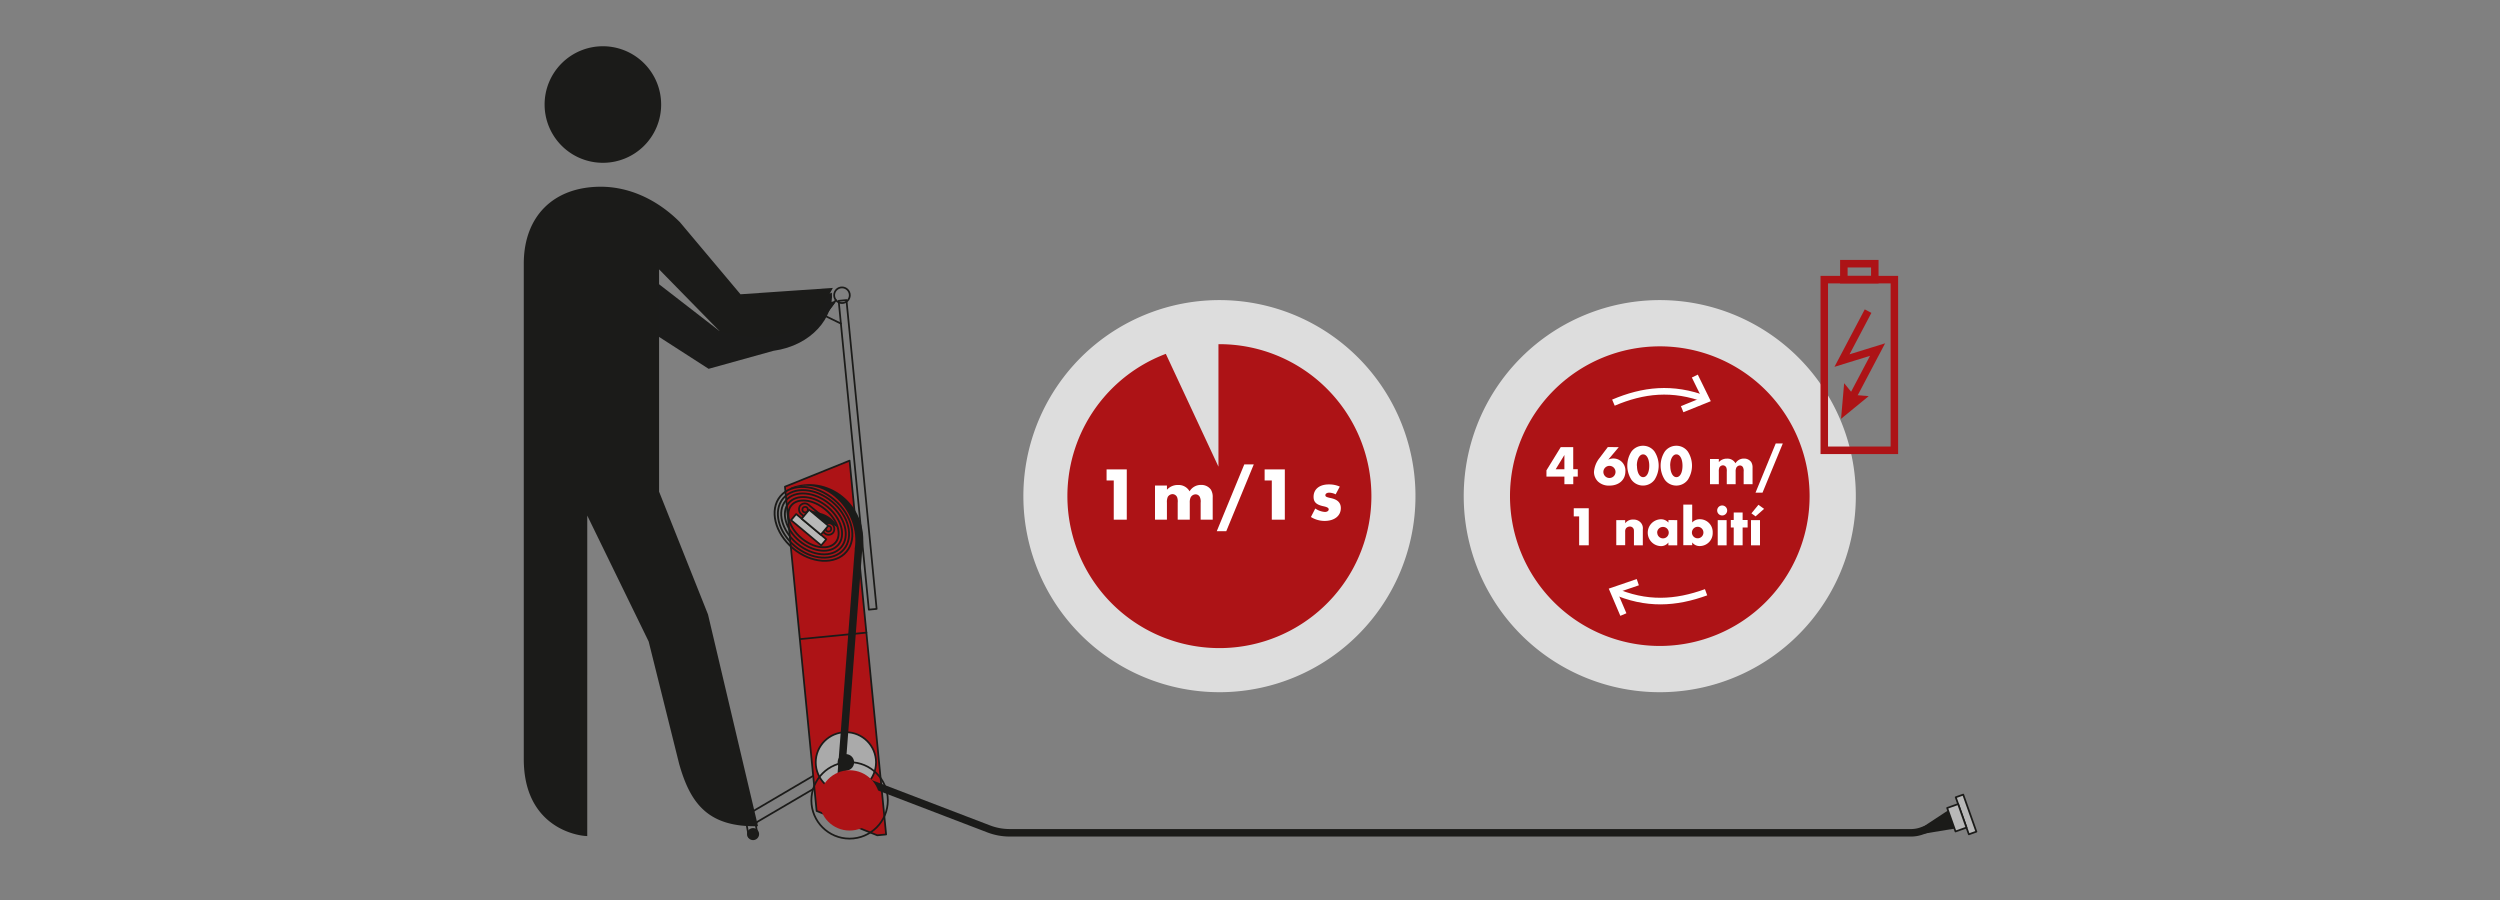 <svg xmlns="http://www.w3.org/2000/svg" viewBox="0 0 1000 360"><rect x="0" y="0" width="1000" height="360" fill="#808080" stroke="none"/><defs><style>.cls-1{fill:#ddd;}.cls-2,.cls-6{fill:#ad1316;}.cls-3{fill:#fff;}.cls-10,.cls-13,.cls-4,.cls-5,.cls-8{fill:none;}.cls-4{stroke:#fff;stroke-width:2.64px;}.cls-10,.cls-11,.cls-5,.cls-6,.cls-8,.cls-9{stroke:#1b1b19;}.cls-11,.cls-5,.cls-6,.cls-9{stroke-linecap:round;stroke-width:0.71px;}.cls-10,.cls-11,.cls-5,.cls-6,.cls-9{stroke-linejoin:round;}.cls-7{fill:#1b1b19;}.cls-8{stroke-width:0.75px;}.cls-9{fill:#aaa;}.cls-10,.cls-13{stroke-width:3px;}.cls-11{fill:#b8b8b8;}.cls-12{fill:#1b1b1a;}.cls-13{stroke:#ad1316;}</style></defs><g id="Vrstva_2" data-name="Vrstva 2"><path class="cls-1" d="M663.91,276.88a78.42,78.42,0,1,0-78.42-78.41,78.41,78.41,0,0,0,78.42,78.41"/><path class="cls-2" d="M663.91,258.38A59.92,59.92,0,1,0,604,198.47a59.91,59.91,0,0,0,59.92,59.91"/><path class="cls-3" d="M631.11,187.68v2.95h-1.8v3.05h-3.55v-3.05h-7.18v-2.49l5.71-9.28h5v8.82ZM625.76,182l-3.49,5.71h3.49Z"/><path class="cls-3" d="M647.5,178.86l-4.2,5a4.8,4.8,0,0,1,6.85,4.73c0,3.36-2.58,5.65-6.36,5.65a6.28,6.28,0,0,1-4.66-1.69,5.43,5.43,0,0,1-1.54-3.76,10,10,0,0,1,2.25-5.62l3.29-4.35Zm-6.15,9.93a2.43,2.43,0,1,0,2.44-2.45A2.45,2.45,0,0,0,641.35,188.79Z"/><path class="cls-3" d="M661.79,180.59a10.42,10.42,0,0,1,0,11.35,5.75,5.75,0,0,1-9.18,0,10.37,10.37,0,0,1,0-11.35,5.74,5.74,0,0,1,4.6-2.29A5.67,5.67,0,0,1,661.79,180.59Zm-7,5.67c0,2.73,1,4.6,2.47,4.6s2.44-1.87,2.44-4.56-1-4.55-2.44-4.55S654.74,183.61,654.74,186.26Z"/><path class="cls-3" d="M675.11,180.59a10.37,10.37,0,0,1,0,11.35,5.73,5.73,0,0,1-9.17,0,10.37,10.37,0,0,1,0-11.35,5.74,5.74,0,0,1,4.6-2.29A5.65,5.65,0,0,1,675.11,180.59Zm-7,5.67c0,2.73,1,4.6,2.47,4.6S673,189,673,186.3s-1-4.55-2.44-4.55S668.07,183.61,668.07,186.26Z"/><path class="cls-3" d="M687.53,183.61v1.25a4.18,4.18,0,0,1,3.27-1.4,3.62,3.62,0,0,1,3.39,1.86,3.87,3.87,0,0,1,3.43-1.89,3.48,3.48,0,0,1,2.84,1.36,4.1,4.1,0,0,1,.56,2.36v6.53h-3.56v-5a3.19,3.19,0,0,0-.2-1.6,1.36,1.36,0,0,0-1.29-.89,1.66,1.66,0,0,0-1.46.94,3.37,3.37,0,0,0-.25,1.55v5h-3.55v-5a3.9,3.9,0,0,0-.16-1.6,1.51,1.51,0,0,0-1.38-.95,1.7,1.7,0,0,0-1.4.84,3.93,3.93,0,0,0-.24,1.71v5H684V183.61Z"/><path class="cls-3" d="M713.12,177.39,705,197.08h-2.8l8.09-19.69Z"/><path class="cls-3" d="M629.5,206.56V203.3h6v14.82h-3.84V206.56Z"/><path class="cls-3" d="M650.07,208.05v1.27a3.71,3.71,0,0,1,3.22-1.49,3.79,3.79,0,0,1,2.91,1.11,3.37,3.37,0,0,1,.93,2.78v6.4h-3.55V213c0-1,0-1.22-.23-1.6a1.56,1.56,0,0,0-1.42-.78,2.06,2.06,0,0,0-1.49.67,2.13,2.13,0,0,0-.37,1.4v5.4h-3.56V208.05Z"/><path class="cls-3" d="M670.9,208.05v10.07h-3.55V217a3.63,3.63,0,0,1-3.11,1.44,5.37,5.37,0,0,1,0-10.73,4,4,0,0,1,3.13,1.31v-1Zm-8,5a2.3,2.3,0,1,0,4.6,0,2.29,2.29,0,0,0-2.31-2.28A2.31,2.31,0,0,0,662.86,213.05Z"/><path class="cls-3" d="M676.88,209a4,4,0,0,1,3.13-1.31,5.13,5.13,0,0,1,5.07,5.33,5.18,5.18,0,0,1-5.09,5.4,3.73,3.73,0,0,1-3.11-1.44v1.11h-3.56V201.83h3.56Zm-.11,4a2.3,2.3,0,1,0,2.31-2.28A2.3,2.3,0,0,0,676.77,213.07Z"/><path class="cls-3" d="M690.87,204.19a2,2,0,1,1-2-2A2,2,0,0,1,690.87,204.19Zm-.22,13.93h-3.56V208.05h3.56Z"/><path class="cls-3" d="M697.05,218.12h-3.56V211h-1.17v-3h1.17v-3h3.56v3h2v3h-2Z"/><path class="cls-3" d="M704,218.12H700.4V208.05H704Zm-1.78-11.56-1.65-1.22,2.8-3.42,2.27,1.62Z"/><path class="cls-4" d="M682.51,159.78c-13.51-5.18-25.3-3.75-37.14,1.28"/><polyline class="cls-4" points="677.93 150.43 682.51 159.78 672.86 163.67"/><path class="cls-4" d="M645.27,236.24c13.22,5.88,25.07,5.07,37.16.66"/><polyline class="cls-4" points="649.35 245.82 645.27 236.24 655.12 232.87"/><path class="cls-1" d="M487.76,276.88a78.42,78.42,0,1,0-78.41-78.41,78.42,78.42,0,0,0,78.41,78.41"/><path class="cls-2" d="M548.56,198.47a60.8,60.8,0,0,0-60.8-60.8h-.38v49l-21.05-45.13a60.8,60.8,0,1,0,82.23,56.9"/><path class="cls-3" d="M442.63,192.19v-4.43h8.08v20.11H445.5V192.19Z"/><path class="cls-3" d="M466.78,194.21v1.69a5.72,5.72,0,0,1,4.43-1.9,5,5,0,0,1,4.62,2.53,5.2,5.2,0,0,1,4.64-2.56,4.68,4.68,0,0,1,3.86,1.84,5.57,5.57,0,0,1,.75,3.19v8.87h-4.82v-6.76a4.41,4.41,0,0,0-.27-2.17,1.85,1.85,0,0,0-1.75-1.2,2.27,2.27,0,0,0-2,1.26,4.77,4.77,0,0,0-.33,2.11v6.76h-4.83v-6.76a5.32,5.32,0,0,0-.21-2.17,2.06,2.06,0,0,0-1.87-1.29,2.31,2.31,0,0,0-1.9,1.14,5.24,5.24,0,0,0-.33,2.32v6.76H462V194.21Z"/><path class="cls-3" d="M501.51,185.77l-11,26.71h-3.8l11-26.71Z"/><path class="cls-3" d="M505.85,192.19v-4.43h8.08v20.11h-5.21V192.19Z"/><path class="cls-3" d="M534.26,197.74a5.89,5.89,0,0,0-2.63-.67c-.84,0-1.48.43-1.48,1s.37.78,2.18,1.17c2.68.55,4,1.84,4,4,0,3.11-2.56,5.13-6.51,5.13a10.36,10.36,0,0,1-5.45-1.57l1.74-3.4a7.69,7.69,0,0,0,3.86,1.38c.88,0,1.51-.45,1.51-1s-.42-.91-2.05-1.27c-2.89-.6-4-1.66-4-3.8,0-3,2.32-4.94,6.09-4.94a10.45,10.45,0,0,1,4.4.87Z"/><path class="cls-5" d="M337.74,308.3l-34.58,20.3a1.63,1.63,0,0,0-.78,1.7L303,334l-3.49.63-1.06-5.9a3.45,3.45,0,0,1,1.65-3.59l34.39-20.22a2,2,0,0,0,1-2l-1-7.48a2.55,2.55,0,1,1,5-1.1l1.25,9"/><polygon class="cls-6" points="326.65 324.39 350.91 334.12 354.44 333.78 339.83 184.26 313.98 194.68 326.65 324.39"/><line class="cls-5" x1="319.94" y1="255.65" x2="346.55" y2="253.05"/><circle class="cls-7" cx="301.23" cy="333.64" r="2.41"/><ellipse class="cls-8" cx="325.39" cy="209.55" rx="12.75" ry="17.26" transform="translate(-44.27 324.19) rotate(-50.01)"/><rect class="cls-5" x="341.49" y="119.88" width="3.13" height="124.11" transform="translate(702.18 329.66) rotate(174.42)"/><circle class="cls-9" cx="338.35" cy="304.94" r="12.06"/><circle class="cls-7" cx="338.35" cy="304.94" r="3.3"/><circle class="cls-5" cx="336.79" cy="118.09" r="3.13"/><circle class="cls-5" cx="326.72" cy="207.69" r="1.54"/><circle class="cls-5" cx="331.38" cy="211.52" r="1.11"/><circle class="cls-5" cx="322.06" cy="203.86" r="1.11"/><rect class="cls-5" x="318.13" y="205.28" width="17.06" height="4.72" rx="2.36" transform="translate(206.17 -160.19) rotate(39.42)"/><path class="cls-10" d="M780.5,328.05l-11.72,4.29a12.71,12.71,0,0,1-4.4.78H403.92a23.48,23.48,0,0,1-8.42-1.55L336.56,309l6.85-89.38"/><rect class="cls-11" x="778.49" y="324.19" width="15.72" height="3.18" transform="translate(830.43 -524.24) rotate(70.46)"/><rect class="cls-11" x="777.68" y="324.77" width="9.98" height="4.65" transform="translate(829.21 -519.89) rotate(70.46)"/><rect class="cls-11" x="315.63" y="210.29" width="15.72" height="3.18" transform="translate(211.6 -158.28) rotate(39.96)"/><rect class="cls-11" x="321.02" y="206.56" width="9.98" height="4.65" transform="translate(210.26 -160.6) rotate(39.96)"/><polyline class="cls-5" points="334.35 120.05 329.79 126.23 336.36 129.43"/><polygon class="cls-5" points="333.76 120.83 330.45 125.32 330.4 124.16 332.64 121.13 333.76 120.83"/><ellipse class="cls-8" cx="325.39" cy="209.55" rx="7.47" ry="11.54" transform="translate(-44.27 324.19) rotate(-50.01)"/><ellipse class="cls-8" cx="325.39" cy="209.55" rx="8.84" ry="12.97" transform="translate(-44.27 324.19) rotate(-50.01)"/><ellipse class="cls-8" cx="325.39" cy="209.55" rx="10.25" ry="14.49" transform="translate(-44.27 324.19) rotate(-50.01)"/><ellipse class="cls-8" cx="325.39" cy="209.55" rx="11.59" ry="15.85" transform="translate(-44.27 324.19) rotate(-50.01)"/><path class="cls-7" d="M334.94,210.88a13,13,0,0,0-1.9-1,7.7,7.7,0,0,0-2.41-.2l-7-5.74,5.14,1.44a10.83,10.83,0,0,1,5.71,4.3C334.61,209.91,334.86,210.61,334.94,210.88Z"/><path class="cls-7" d="M316.08,195.52c14-5.61,28.14,9,25.8,24l1.57,1.56c1.43.2,1.54-.49,1.63-1.2,2.53-18.72-14.65-30.44-28.73-24.81"/><circle class="cls-5" cx="339.84" cy="320.16" r="15.29"/><path class="cls-12" d="M253.13,128l30.32,19.53,25.91-7.2c15.58-2.18,24.2-13.65,23.4-23.25l-45,15.3L263.6,113.68c-9.2-7.58-9-15.92-21.83-15.88"/><path class="cls-7" d="M299.92,134.71l-11.63-1.8-24.66-25.17v88.92l19.57,49.12,20,84.71c-19.79.43-27-8.87-31.53-24.89l-12.21-49-24.56-50.37V334.42c-3.75,0-25.39-3.33-25.39-30.81V105.5c0-19.15,12.07-30.81,30.8-30.81,11.24,0,22.48,5,31.64,14.16l24.25,28.86,36.93-2.54C327.62,125.86,320.52,136,299.92,134.71ZM241.16,65.12a23.31,23.31,0,1,1,23.3-23.31A23.28,23.28,0,0,1,241.16,65.12Z"/><polygon class="cls-7" points="763.58 334.44 779.17 324.19 781.75 331.46 763.58 334.44"/><circle class="cls-2" cx="339.84" cy="320.16" r="12.06"/><polyline class="cls-13" points="747.23 124.45 736.8 144.23 751.03 139.83 740.6 159.6"/><polygon class="cls-2" points="737.66 153.28 741.47 157.96 747.48 158.46 736.42 167.52 737.66 153.28"/><rect class="cls-13" x="709.59" y="131.96" width="68.27" height="28.04" transform="translate(597.75 889.71) rotate(-90)"/><rect class="cls-13" x="740.54" y="102.47" width="6.37" height="12.38" transform="translate(635.07 852.39) rotate(-90)"/></g></svg>